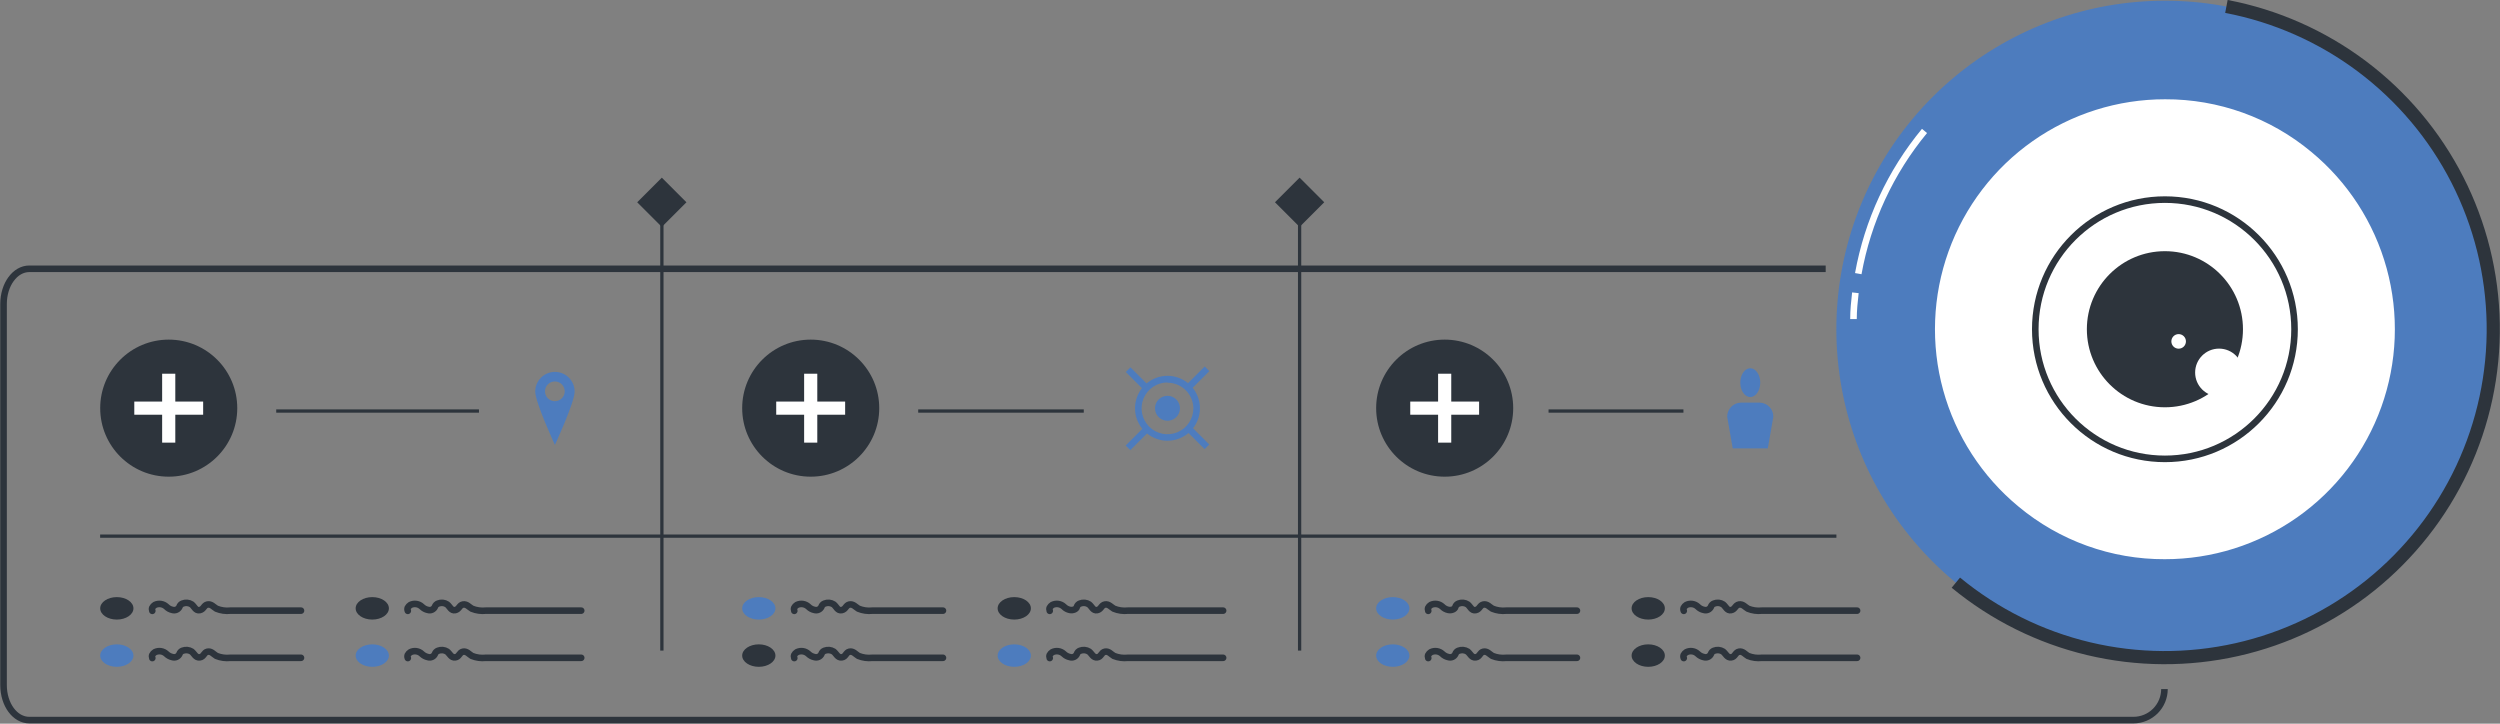 <svg width="380" height="110" viewBox="0 0 380 110" fill="none" xmlns="http://www.w3.org/2000/svg">
<rect x="0" y="0" width="380" height="110" fill="#808080" stroke="none"/>
<g clip-path="url(#clip0_1244_22502)">
<path d="M328.957 88.943C351.014 88.943 368.894 71.062 368.894 49.006C368.894 26.949 351.014 9.068 328.957 9.068C306.9 9.068 289.02 26.949 289.02 49.006C289.02 71.062 306.9 88.943 328.957 88.943Z" fill="white"/>
<path d="M329.067 69.748C339.949 69.748 348.771 60.926 348.771 50.044C348.771 39.162 339.949 30.34 329.067 30.34C318.185 30.34 309.363 39.162 309.363 50.044C309.363 60.926 318.185 69.748 329.067 69.748Z" fill="white" stroke="#2D343C" stroke-miterlimit="10"/>
<path d="M329.067 61.908C335.62 61.908 340.931 56.597 340.931 50.044C340.931 43.492 335.62 38.18 329.067 38.18C322.515 38.18 317.203 43.492 317.203 50.044C317.203 56.597 322.515 61.908 329.067 61.908Z" fill="#2D343C"/>
<path d="M337.296 60.261C339.304 60.261 340.932 58.633 340.932 56.626C340.932 54.618 339.304 52.99 337.296 52.99C335.289 52.99 333.661 54.618 333.661 56.626C333.661 58.633 335.289 60.261 337.296 60.261Z" fill="white"/>
<path d="M331.154 53C331.767 53 332.263 52.504 332.263 51.892C332.263 51.279 331.767 50.783 331.154 50.783C330.542 50.783 330.046 51.279 330.046 51.892C330.046 52.504 330.542 53 331.154 53Z" fill="white"/>
<path d="M329.027 94.206C320.293 94.206 311.755 91.616 304.492 86.763C297.23 81.911 291.569 75.014 288.227 66.944C284.884 58.875 284.01 49.995 285.714 41.429C287.418 32.862 291.624 24.993 297.8 18.817C303.976 12.641 311.845 8.435 320.412 6.731C328.978 5.027 337.858 5.901 345.927 9.244C353.997 12.586 360.894 18.247 365.746 25.509C370.599 32.772 373.189 41.31 373.189 50.044C373.176 61.753 368.519 72.978 360.24 81.257C351.961 89.536 340.736 94.193 329.027 94.206ZM329.027 11.505C321.404 11.503 313.952 13.761 307.613 17.995C301.274 22.229 296.333 28.247 293.414 35.289C290.496 42.331 289.731 50.08 291.217 57.557C292.703 65.033 296.373 71.901 301.762 77.292C307.152 82.683 314.019 86.354 321.495 87.842C328.971 89.33 336.721 88.567 343.763 85.651C350.806 82.734 356.826 77.795 361.061 71.457C365.296 65.119 367.556 57.667 367.556 50.044C367.546 39.828 363.483 30.033 356.26 22.808C349.037 15.583 339.243 11.518 329.027 11.505Z" fill="white"/>
<path d="M329.027 6.381C337.663 6.381 346.104 8.942 353.285 13.74C360.465 18.538 366.061 25.357 369.366 33.335C372.671 41.313 373.535 50.093 371.851 58.562C370.166 67.032 366.007 74.812 359.901 80.918C353.795 87.024 346.015 91.183 337.545 92.868C329.075 94.552 320.296 93.688 312.318 90.383C304.34 87.078 297.521 81.482 292.723 74.302C287.925 67.121 285.364 58.68 285.364 50.044C285.378 38.468 289.982 27.37 298.167 19.185C306.353 10.999 317.451 6.395 329.027 6.381ZM329.027 89.073C336.749 89.073 344.297 86.783 350.717 82.493C357.137 78.203 362.14 72.105 365.095 64.971C368.049 57.837 368.822 49.987 367.315 42.414C365.808 34.841 362.089 27.885 356.628 22.426C351.167 16.967 344.21 13.249 336.637 11.744C329.064 10.239 321.214 11.014 314.081 13.97C306.947 16.926 300.851 21.931 296.563 28.353C292.274 34.774 289.986 42.322 289.988 50.044C289.999 60.394 294.116 70.316 301.435 77.633C308.754 84.951 318.677 89.065 329.027 89.073ZM329.027 5.383C320.194 5.383 311.559 8.002 304.215 12.91C296.87 17.817 291.146 24.792 287.765 32.953C284.385 41.114 283.501 50.094 285.224 58.757C286.947 67.421 291.201 75.378 297.447 81.624C303.693 87.87 311.651 92.124 320.314 93.847C328.977 95.57 337.957 94.686 346.118 91.306C354.279 87.925 361.254 82.201 366.161 74.856C371.069 67.512 373.688 58.877 373.688 50.044C373.688 38.199 368.983 26.839 360.607 18.464C352.232 10.088 340.872 5.383 329.027 5.383ZM329.027 88.074C321.503 88.076 314.147 85.846 307.889 81.667C301.632 77.488 296.755 71.547 293.875 64.596C290.994 57.645 290.24 49.995 291.707 42.615C293.175 35.235 296.798 28.456 302.119 23.136C307.439 17.815 314.218 14.192 321.598 12.725C328.978 11.257 336.628 12.011 343.579 14.892C350.53 17.772 356.471 22.649 360.65 28.906C364.829 35.164 367.059 42.52 367.057 50.044C367.057 60.13 363.05 69.803 355.918 76.935C348.786 84.067 339.113 88.074 329.027 88.074Z" fill="#2D343C"/>
<path d="M329.097 0.11V15.09C337.209 15.059 345.074 17.888 351.308 23.08C356.863 27.662 360.867 33.847 362.773 40.791C364.679 47.735 364.394 55.099 361.957 61.874C359.52 68.65 355.05 74.508 349.157 78.647C343.265 82.786 336.238 85.004 329.037 84.998C320.925 85.027 313.061 82.199 306.826 77.009C301.271 72.427 297.267 66.241 295.361 59.297C293.455 52.353 293.74 44.99 296.177 38.214C298.614 31.438 303.084 25.58 308.977 21.441C314.869 17.302 321.896 15.084 329.097 15.09V0.11ZM329.097 0.11C317.338 0.101 305.953 4.243 296.947 11.805C287.942 19.367 281.895 29.865 279.871 41.448C277.846 53.032 279.975 64.959 285.882 75.127C291.789 85.295 301.094 93.052 312.16 97.032C323.225 101.012 335.34 100.959 346.37 96.882C357.4 92.805 366.638 84.967 372.455 74.747C378.273 64.528 380.297 52.583 378.171 41.018C376.045 29.452 369.906 19.008 360.835 11.525C351.904 4.147 340.681 0.111 329.097 0.11Z" fill="#4D7CBE"/>
<path d="M282.458 41.595C283.894 33.62 287.361 26.149 292.525 19.904" stroke="white" stroke-miterlimit="10"/>
<path d="M281.729 48.496C281.729 47.158 281.869 45.82 282.019 44.502" stroke="white" stroke-miterlimit="10"/>
<path d="M338.415 0.979C345.89 2.407 352.939 5.525 359.025 10.095C365.11 14.665 370.071 20.565 373.528 27.345C376.984 34.125 378.846 41.605 378.969 49.214C379.093 56.824 377.476 64.361 374.241 71.249C371.007 78.138 366.24 84.196 360.306 88.961C354.372 93.726 347.428 97.071 340.003 98.742C332.578 100.413 324.87 100.364 317.467 98.6C310.064 96.836 303.162 93.403 297.289 88.564" stroke="#2D343C" stroke-width="2" stroke-miterlimit="10"/>
<path d="M277.505 40.856H4.454C2.287 40.856 0.539 43.243 0.539 46.199V104.123C0.539 107.119 2.287 109.456 4.454 109.456H324.283C325.533 109.456 326.732 108.959 327.616 108.075C328.5 107.191 328.997 105.992 328.997 104.742V104.742" stroke="#2D343C" stroke-miterlimit="10"/>
<path d="M17.757 94.176C19.152 94.176 20.283 93.411 20.283 92.468C20.283 91.525 19.152 90.76 17.757 90.76C16.361 90.76 15.23 91.525 15.23 92.468C15.23 93.411 16.361 94.176 17.757 94.176Z" fill="#2D343C"/>
<path d="M23.15 92.848C23.02 92.478 23.15 92.219 23.549 91.949C23.832 91.814 24.148 91.766 24.458 91.813C24.767 91.859 25.056 91.997 25.287 92.209C25.536 92.463 25.856 92.638 26.206 92.708C26.41 92.772 26.631 92.76 26.828 92.673C27.024 92.587 27.183 92.433 27.274 92.239C27.31 92.124 27.372 92.019 27.455 91.933C27.538 91.846 27.64 91.78 27.753 91.739C27.977 91.648 28.219 91.612 28.459 91.634C28.699 91.657 28.93 91.737 29.132 91.869C29.551 92.189 29.731 92.868 30.36 92.738C30.989 92.608 30.969 91.999 31.539 91.889C32.108 91.779 32.457 92.259 32.897 92.518C33.567 92.792 34.294 92.895 35.014 92.818H45.75" stroke="#2D343C" stroke-linecap="round" stroke-linejoin="round"/>
<path d="M17.757 101.357C19.152 101.357 20.283 100.592 20.283 99.649C20.283 98.706 19.152 97.941 17.757 97.941C16.361 97.941 15.23 98.706 15.23 99.649C15.23 100.592 16.361 101.357 17.757 101.357Z" fill="#4D7CBE"/>
<path d="M23.15 100.028C23.02 99.659 23.15 99.399 23.549 99.129C23.831 98.992 24.148 98.942 24.458 98.989C24.769 99.035 25.058 99.175 25.287 99.389C25.54 99.637 25.859 99.807 26.206 99.879C26.41 99.945 26.632 99.933 26.829 99.847C27.026 99.76 27.184 99.605 27.274 99.409C27.31 99.295 27.372 99.19 27.455 99.103C27.538 99.017 27.64 98.95 27.753 98.91C27.978 98.823 28.219 98.79 28.458 98.812C28.697 98.835 28.928 98.912 29.132 99.04C29.551 99.369 29.731 99.988 30.36 99.918C30.989 99.849 30.969 99.179 31.539 99.059C32.108 98.94 32.457 99.439 32.897 99.699C33.568 99.969 34.295 100.068 35.014 99.988H45.75" stroke="#2D343C" stroke-linecap="round" stroke-linejoin="round"/>
<path d="M56.586 94.176C57.981 94.176 59.112 93.411 59.112 92.468C59.112 91.525 57.981 90.76 56.586 90.76C55.19 90.76 54.059 91.525 54.059 92.468C54.059 93.411 55.19 94.176 56.586 94.176Z" fill="#2D343C"/>
<path d="M61.988 92.848C61.849 92.478 61.988 92.219 62.388 91.949C62.668 91.813 62.983 91.766 63.292 91.812C63.6 91.858 63.887 91.996 64.115 92.209C64.369 92.464 64.692 92.638 65.044 92.708C65.248 92.771 65.467 92.759 65.662 92.672C65.856 92.586 66.013 92.432 66.103 92.239C66.141 92.124 66.205 92.019 66.29 91.933C66.375 91.846 66.478 91.78 66.592 91.739C66.814 91.648 67.054 91.612 67.293 91.634C67.531 91.657 67.76 91.737 67.96 91.869C68.38 92.189 68.57 92.868 69.189 92.738C69.808 92.608 69.798 91.999 70.367 91.889C70.936 91.779 71.286 92.259 71.725 92.518C72.396 92.791 73.123 92.894 73.843 92.818H88.344" stroke="#2D343C" stroke-linecap="round" stroke-linejoin="round"/>
<path d="M56.586 101.357C57.981 101.357 59.112 100.592 59.112 99.649C59.112 98.706 57.981 97.941 56.586 97.941C55.19 97.941 54.059 98.706 54.059 99.649C54.059 100.592 55.19 101.357 56.586 101.357Z" fill="#4D7CBE"/>
<path d="M61.988 100.028C61.849 99.659 61.988 99.399 62.388 99.13C62.668 98.991 62.983 98.942 63.292 98.988C63.601 99.035 63.889 99.174 64.115 99.389C64.372 99.637 64.695 99.807 65.044 99.879C65.248 99.944 65.468 99.933 65.663 99.846C65.858 99.759 66.015 99.604 66.103 99.409C66.141 99.294 66.205 99.19 66.29 99.103C66.375 99.017 66.478 98.951 66.592 98.91C66.815 98.823 67.054 98.79 67.292 98.812C67.529 98.835 67.758 98.913 67.96 99.04C68.38 99.369 68.57 99.989 69.189 99.919C69.808 99.849 69.798 99.179 70.367 99.06C70.936 98.94 71.286 99.439 71.725 99.699C72.397 99.968 73.124 100.068 73.843 99.988H88.344" stroke="#2D343C" stroke-linecap="round" stroke-linejoin="round"/>
<path d="M115.338 94.176C116.734 94.176 117.865 93.411 117.865 92.468C117.865 91.525 116.734 90.76 115.338 90.76C113.943 90.76 112.812 91.525 112.812 92.468C112.812 93.411 113.943 94.176 115.338 94.176Z" fill="#4D7CBE"/>
<path d="M120.731 92.848C120.601 92.478 120.731 92.219 121.131 91.949C121.413 91.814 121.73 91.766 122.039 91.813C122.349 91.859 122.638 91.997 122.868 92.209C123.118 92.463 123.438 92.638 123.787 92.708C123.992 92.772 124.213 92.76 124.409 92.673C124.606 92.587 124.764 92.433 124.856 92.239C124.892 92.124 124.954 92.019 125.037 91.933C125.12 91.846 125.222 91.78 125.335 91.739C125.558 91.648 125.8 91.612 126.04 91.634C126.28 91.657 126.511 91.737 126.713 91.869C127.133 92.189 127.312 92.868 127.942 92.738C128.571 92.608 128.551 91.999 129.12 91.889C129.689 91.779 130.039 92.259 130.478 92.518C131.148 92.792 131.876 92.895 132.596 92.818H143.331" stroke="#2D343C" stroke-linecap="round" stroke-linejoin="round"/>
<path d="M115.338 101.357C116.734 101.357 117.865 100.592 117.865 99.649C117.865 98.706 116.734 97.941 115.338 97.941C113.943 97.941 112.812 98.706 112.812 99.649C112.812 100.592 113.943 101.357 115.338 101.357Z" fill="#2D343C"/>
<path d="M120.731 100.028C120.601 99.659 120.731 99.399 121.131 99.129C121.412 98.992 121.73 98.942 122.04 98.989C122.35 99.035 122.639 99.175 122.868 99.389C123.121 99.637 123.44 99.807 123.787 99.879C123.992 99.945 124.214 99.933 124.411 99.847C124.607 99.76 124.766 99.605 124.856 99.409C124.892 99.295 124.954 99.19 125.037 99.103C125.12 99.017 125.222 98.95 125.335 98.91C125.559 98.823 125.8 98.79 126.039 98.812C126.279 98.835 126.509 98.912 126.713 99.04C127.133 99.369 127.312 99.988 127.942 99.918C128.571 99.849 128.551 99.179 129.12 99.059C129.689 98.94 130.039 99.439 130.478 99.699C131.149 99.969 131.877 100.068 132.596 99.988H143.331" stroke="#2D343C" stroke-linecap="round" stroke-linejoin="round"/>
<path d="M154.167 94.176C155.563 94.176 156.694 93.411 156.694 92.468C156.694 91.525 155.563 90.76 154.167 90.76C152.772 90.76 151.641 91.525 151.641 92.468C151.641 93.411 152.772 94.176 154.167 94.176Z" fill="#2D343C"/>
<path d="M159.56 92.848C159.43 92.478 159.56 92.219 159.96 91.949C160.242 91.812 160.559 91.764 160.869 91.811C161.179 91.857 161.467 91.996 161.697 92.209C161.947 92.464 162.267 92.638 162.616 92.708C163.116 92.808 163.615 92.588 163.685 92.239C163.721 92.124 163.783 92.019 163.866 91.933C163.949 91.846 164.051 91.78 164.164 91.739C164.387 91.647 164.629 91.61 164.869 91.633C165.11 91.656 165.341 91.737 165.542 91.869C165.962 92.189 166.152 92.868 166.771 92.738C167.39 92.608 167.38 91.999 167.949 91.889C168.518 91.779 168.868 92.259 169.307 92.518C169.978 92.791 170.705 92.894 171.425 92.818H185.915" stroke="#2D343C" stroke-linecap="round" stroke-linejoin="round"/>
<path d="M154.167 101.357C155.563 101.357 156.694 100.592 156.694 99.649C156.694 98.706 155.563 97.941 154.167 97.941C152.772 97.941 151.641 98.706 151.641 99.649C151.641 100.592 152.772 101.357 154.167 101.357Z" fill="#4D7CBE"/>
<path d="M159.56 100.028C159.43 99.659 159.56 99.399 159.96 99.13C160.241 98.992 160.559 98.943 160.869 98.989C161.179 99.035 161.468 99.175 161.697 99.389C161.95 99.637 162.269 99.807 162.616 99.879C162.821 99.947 163.043 99.937 163.241 99.85C163.438 99.763 163.597 99.606 163.685 99.409C163.721 99.295 163.783 99.19 163.866 99.103C163.949 99.017 164.051 98.951 164.164 98.91C164.388 98.822 164.629 98.788 164.869 98.811C165.108 98.834 165.339 98.912 165.542 99.04C165.962 99.369 166.152 99.989 166.771 99.919C167.39 99.849 167.38 99.18 167.949 99.06C168.518 98.94 168.868 99.439 169.307 99.699C169.978 99.968 170.706 100.068 171.425 99.989H185.915" stroke="#2D343C" stroke-linecap="round" stroke-linejoin="round"/>
<path d="M211.701 94.176C213.097 94.176 214.228 93.411 214.228 92.468C214.228 91.525 213.097 90.76 211.701 90.76C210.306 90.76 209.175 91.525 209.175 92.468C209.175 93.411 210.306 94.176 211.701 94.176Z" fill="#4D7CBE"/>
<path d="M217.094 92.848C216.965 92.478 217.094 92.219 217.494 91.949C217.776 91.814 218.093 91.766 218.403 91.813C218.712 91.859 219.001 91.997 219.232 92.209C219.481 92.464 219.801 92.638 220.15 92.708C220.64 92.808 221.149 92.588 221.219 92.239C221.255 92.124 221.317 92.019 221.4 91.933C221.483 91.846 221.585 91.78 221.698 91.739C221.921 91.647 222.163 91.61 222.404 91.633C222.644 91.656 222.875 91.737 223.077 91.869C223.496 92.189 223.676 92.868 224.305 92.738C224.934 92.608 224.914 91.999 225.483 91.889C226.053 91.779 226.402 92.259 226.842 92.518C227.512 92.791 228.239 92.894 228.959 92.818H239.695" stroke="#2D343C" stroke-linecap="round" stroke-linejoin="round"/>
<path d="M211.701 101.357C213.097 101.357 214.228 100.592 214.228 99.649C214.228 98.706 213.097 97.941 211.701 97.941C210.306 97.941 209.175 98.706 209.175 99.649C209.175 100.592 210.306 101.357 211.701 101.357Z" fill="#4D7CBE"/>
<path d="M217.094 100.028C216.965 99.659 217.094 99.399 217.494 99.13C217.776 98.992 218.093 98.943 218.403 98.989C218.713 99.035 219.002 99.175 219.232 99.389C219.485 99.637 219.804 99.807 220.15 99.879C220.355 99.945 220.577 99.933 220.774 99.847C220.971 99.76 221.129 99.605 221.219 99.409C221.255 99.295 221.317 99.19 221.4 99.103C221.483 99.017 221.585 98.951 221.698 98.91C221.922 98.822 222.164 98.788 222.403 98.811C222.642 98.834 222.873 98.912 223.077 99.04C223.496 99.369 223.676 99.989 224.305 99.919C224.934 99.849 224.914 99.18 225.483 99.06C226.053 98.94 226.402 99.439 226.842 99.699C227.513 99.968 228.24 100.068 228.959 99.989H239.695" stroke="#2D343C" stroke-linecap="round" stroke-linejoin="round"/>
<path d="M250.531 94.176C251.926 94.176 253.057 93.411 253.057 92.468C253.057 91.525 251.926 90.76 250.531 90.76C249.135 90.76 248.004 91.525 248.004 92.468C248.004 93.411 249.135 94.176 250.531 94.176Z" fill="#2D343C"/>
<path d="M255.933 92.848C255.793 92.478 255.933 92.219 256.333 91.949C256.613 91.813 256.928 91.766 257.237 91.812C257.545 91.858 257.832 91.996 258.06 92.209C258.313 92.464 258.637 92.638 258.989 92.708C259.194 92.772 259.415 92.76 259.611 92.674C259.808 92.587 259.966 92.433 260.058 92.239C260.094 92.124 260.156 92.019 260.239 91.933C260.322 91.846 260.424 91.78 260.537 91.739C260.758 91.647 260.999 91.61 261.237 91.633C261.476 91.656 261.705 91.737 261.905 91.869C262.325 92.189 262.514 92.868 263.134 92.738C263.753 92.608 263.743 91.999 264.322 91.889C264.901 91.779 265.241 92.259 265.68 92.518C266.347 92.791 267.071 92.894 267.788 92.818H282.278" stroke="#2D343C" stroke-linecap="round" stroke-linejoin="round"/>
<path d="M250.531 101.357C251.926 101.357 253.057 100.592 253.057 99.649C253.057 98.706 251.926 97.941 250.531 97.941C249.135 97.941 248.004 98.706 248.004 99.649C248.004 100.592 249.135 101.357 250.531 101.357Z" fill="#2D343C"/>
<path d="M255.933 100.028C255.793 99.659 255.933 99.399 256.333 99.129C256.613 98.991 256.928 98.942 257.237 98.988C257.546 99.034 257.833 99.174 258.06 99.389C258.317 99.637 258.639 99.807 258.989 99.879C259.194 99.945 259.416 99.933 259.612 99.847C259.809 99.76 259.968 99.605 260.058 99.409C260.094 99.295 260.156 99.19 260.239 99.103C260.322 99.017 260.424 98.951 260.537 98.91C260.759 98.822 260.999 98.788 261.237 98.811C261.474 98.834 261.703 98.912 261.905 99.04C262.325 99.369 262.514 99.988 263.134 99.918C263.753 99.849 263.743 99.179 264.322 99.06C264.901 98.94 265.241 99.439 265.68 99.699C266.348 99.968 267.072 100.068 267.788 99.988H282.278" stroke="#2D343C" stroke-linecap="round" stroke-linejoin="round"/>
<path d="M100.607 98.89V32.867" stroke="#2D343C" stroke-width="0.5" stroke-miterlimit="10"/>
<path d="M197.54 98.89V32.867" stroke="#2D343C" stroke-width="0.5" stroke-miterlimit="10"/>
<path d="M25.646 72.455C31.399 72.455 36.063 67.791 36.063 62.038C36.063 56.286 31.399 51.622 25.646 51.622C19.893 51.622 15.23 56.286 15.23 62.038C15.23 67.791 19.893 72.455 25.646 72.455Z" fill="#2D343C"/>
<path d="M25.646 56.805V67.281" stroke="white" stroke-width="2" stroke-miterlimit="10"/>
<path d="M30.879 62.038H20.413" stroke="white" stroke-width="2" stroke-miterlimit="10"/>
<path d="M123.228 72.455C128.981 72.455 133.644 67.791 133.644 62.038C133.644 56.286 128.981 51.622 123.228 51.622C117.475 51.622 112.812 56.286 112.812 62.038C112.812 67.791 117.475 72.455 123.228 72.455Z" fill="#2D343C"/>
<path d="M123.228 56.805V67.281" stroke="white" stroke-width="2" stroke-miterlimit="10"/>
<path d="M128.461 62.038H117.985" stroke="white" stroke-width="2" stroke-miterlimit="10"/>
<path d="M219.591 72.455C225.344 72.455 230.007 67.791 230.007 62.038C230.007 56.286 225.344 51.622 219.591 51.622C213.838 51.622 209.175 56.286 209.175 62.038C209.175 67.791 213.838 72.455 219.591 72.455Z" fill="#2D343C"/>
<path d="M219.591 56.805V67.281" stroke="white" stroke-width="2" stroke-miterlimit="10"/>
<path d="M224.824 62.038H214.358" stroke="white" stroke-width="2" stroke-miterlimit="10"/>
<path d="M72.804 62.478H41.985" stroke="#2D343C" stroke-width="0.5" stroke-miterlimit="10"/>
<path d="M164.733 62.478H139.566" stroke="#2D343C" stroke-width="0.5" stroke-miterlimit="10"/>
<path d="M255.883 62.478H235.38" stroke="#2D343C" stroke-width="0.5" stroke-miterlimit="10"/>
<path d="M84.349 56.526C83.555 56.526 82.792 56.841 82.231 57.403C81.669 57.965 81.353 58.727 81.353 59.522C81.353 61.16 84.349 67.631 84.349 67.631C84.349 67.631 87.345 61.16 87.345 59.522C87.345 58.727 87.029 57.965 86.468 57.403C85.906 56.841 85.144 56.526 84.349 56.526ZM84.349 60.98C84.052 60.982 83.761 60.895 83.513 60.731C83.265 60.568 83.072 60.334 82.957 60.06C82.842 59.785 82.812 59.484 82.869 59.192C82.927 58.901 83.07 58.633 83.28 58.423C83.49 58.212 83.758 58.07 84.049 58.012C84.341 57.955 84.643 57.985 84.917 58.1C85.191 58.214 85.425 58.408 85.589 58.656C85.753 58.904 85.839 59.195 85.837 59.492C85.837 59.886 85.68 60.265 85.401 60.544C85.122 60.823 84.744 60.98 84.349 60.98Z" fill="#4D7CBE"/>
<path d="M177.457 63.956C178.505 63.956 179.354 63.106 179.354 62.058C179.354 61.01 178.505 60.161 177.457 60.161C176.409 60.161 175.559 61.01 175.559 62.058C175.559 63.106 176.409 63.956 177.457 63.956Z" fill="#4D7CBE"/>
<path d="M177.456 66.992C176.481 66.992 175.527 66.702 174.716 66.16C173.904 65.618 173.272 64.848 172.899 63.946C172.525 63.045 172.427 62.053 172.618 61.096C172.808 60.139 173.278 59.26 173.968 58.57C174.658 57.88 175.537 57.41 176.494 57.22C177.451 57.029 178.443 57.127 179.344 57.5C180.246 57.874 181.016 58.506 181.558 59.317C182.101 60.129 182.39 61.083 182.39 62.058C182.39 63.367 181.87 64.621 180.945 65.547C180.02 66.472 178.765 66.992 177.456 66.992ZM177.456 58.133C176.678 58.133 175.917 58.364 175.269 58.797C174.622 59.23 174.118 59.845 173.82 60.565C173.523 61.284 173.445 62.076 173.598 62.84C173.751 63.603 174.126 64.304 174.678 64.854C175.229 65.404 175.931 65.778 176.695 65.929C177.459 66.079 178.25 66 178.969 65.701C179.688 65.401 180.302 64.895 180.733 64.247C181.164 63.599 181.393 62.837 181.391 62.058C181.381 61.023 180.961 60.033 180.224 59.305C179.487 58.578 178.492 58.171 177.456 58.173V58.133Z" fill="#4D7CBE"/>
<path d="M180.934 64.688L180.228 65.394L183.102 68.268L183.808 67.562L180.934 64.688Z" fill="#4D7CBE"/>
<path d="M171.826 55.84L171.12 56.546L173.994 59.42L174.7 58.714L171.826 55.84Z" fill="#4D7CBE"/>
<path d="M173.974 64.845L171.1 67.719L171.806 68.425L174.68 65.551L173.974 64.845Z" fill="#4D7CBE"/>
<path d="M183.112 55.707L180.238 58.581L180.944 59.287L183.818 56.413L183.112 55.707Z" fill="#4D7CBE"/>
<path d="M266.04 60.351C266.878 60.351 267.558 59.371 267.558 58.163C267.558 56.956 266.878 55.976 266.04 55.976C265.202 55.976 264.522 56.956 264.522 58.163C264.522 59.371 265.202 60.351 266.04 60.351Z" fill="#4D7CBE"/>
<path d="M268.706 68.16H263.373L262.535 63.356C262.524 62.797 262.735 62.255 263.123 61.851C263.51 61.447 264.042 61.213 264.602 61.2H267.478C268.038 61.213 268.57 61.447 268.957 61.851C269.344 62.255 269.556 62.797 269.545 63.356L268.706 68.16Z" fill="#4D7CBE"/>
<path d="M15.22 81.493H279.133" stroke="#2D343C" stroke-width="0.5" stroke-miterlimit="10"/>
<path d="M104.34 30.747L100.598 27.004L96.855 30.747L100.598 34.49L104.34 30.747Z" fill="#2D343C"/>
<path d="M201.282 30.746L197.539 27.003L193.796 30.746L197.539 34.488L201.282 30.746Z" fill="#2D343C"/>
</g>
<defs>
<clipPath id="clip0_1244_22502">
<rect width="380" height="109.995" fill="white"/>
</clipPath>
</defs>
</svg>
